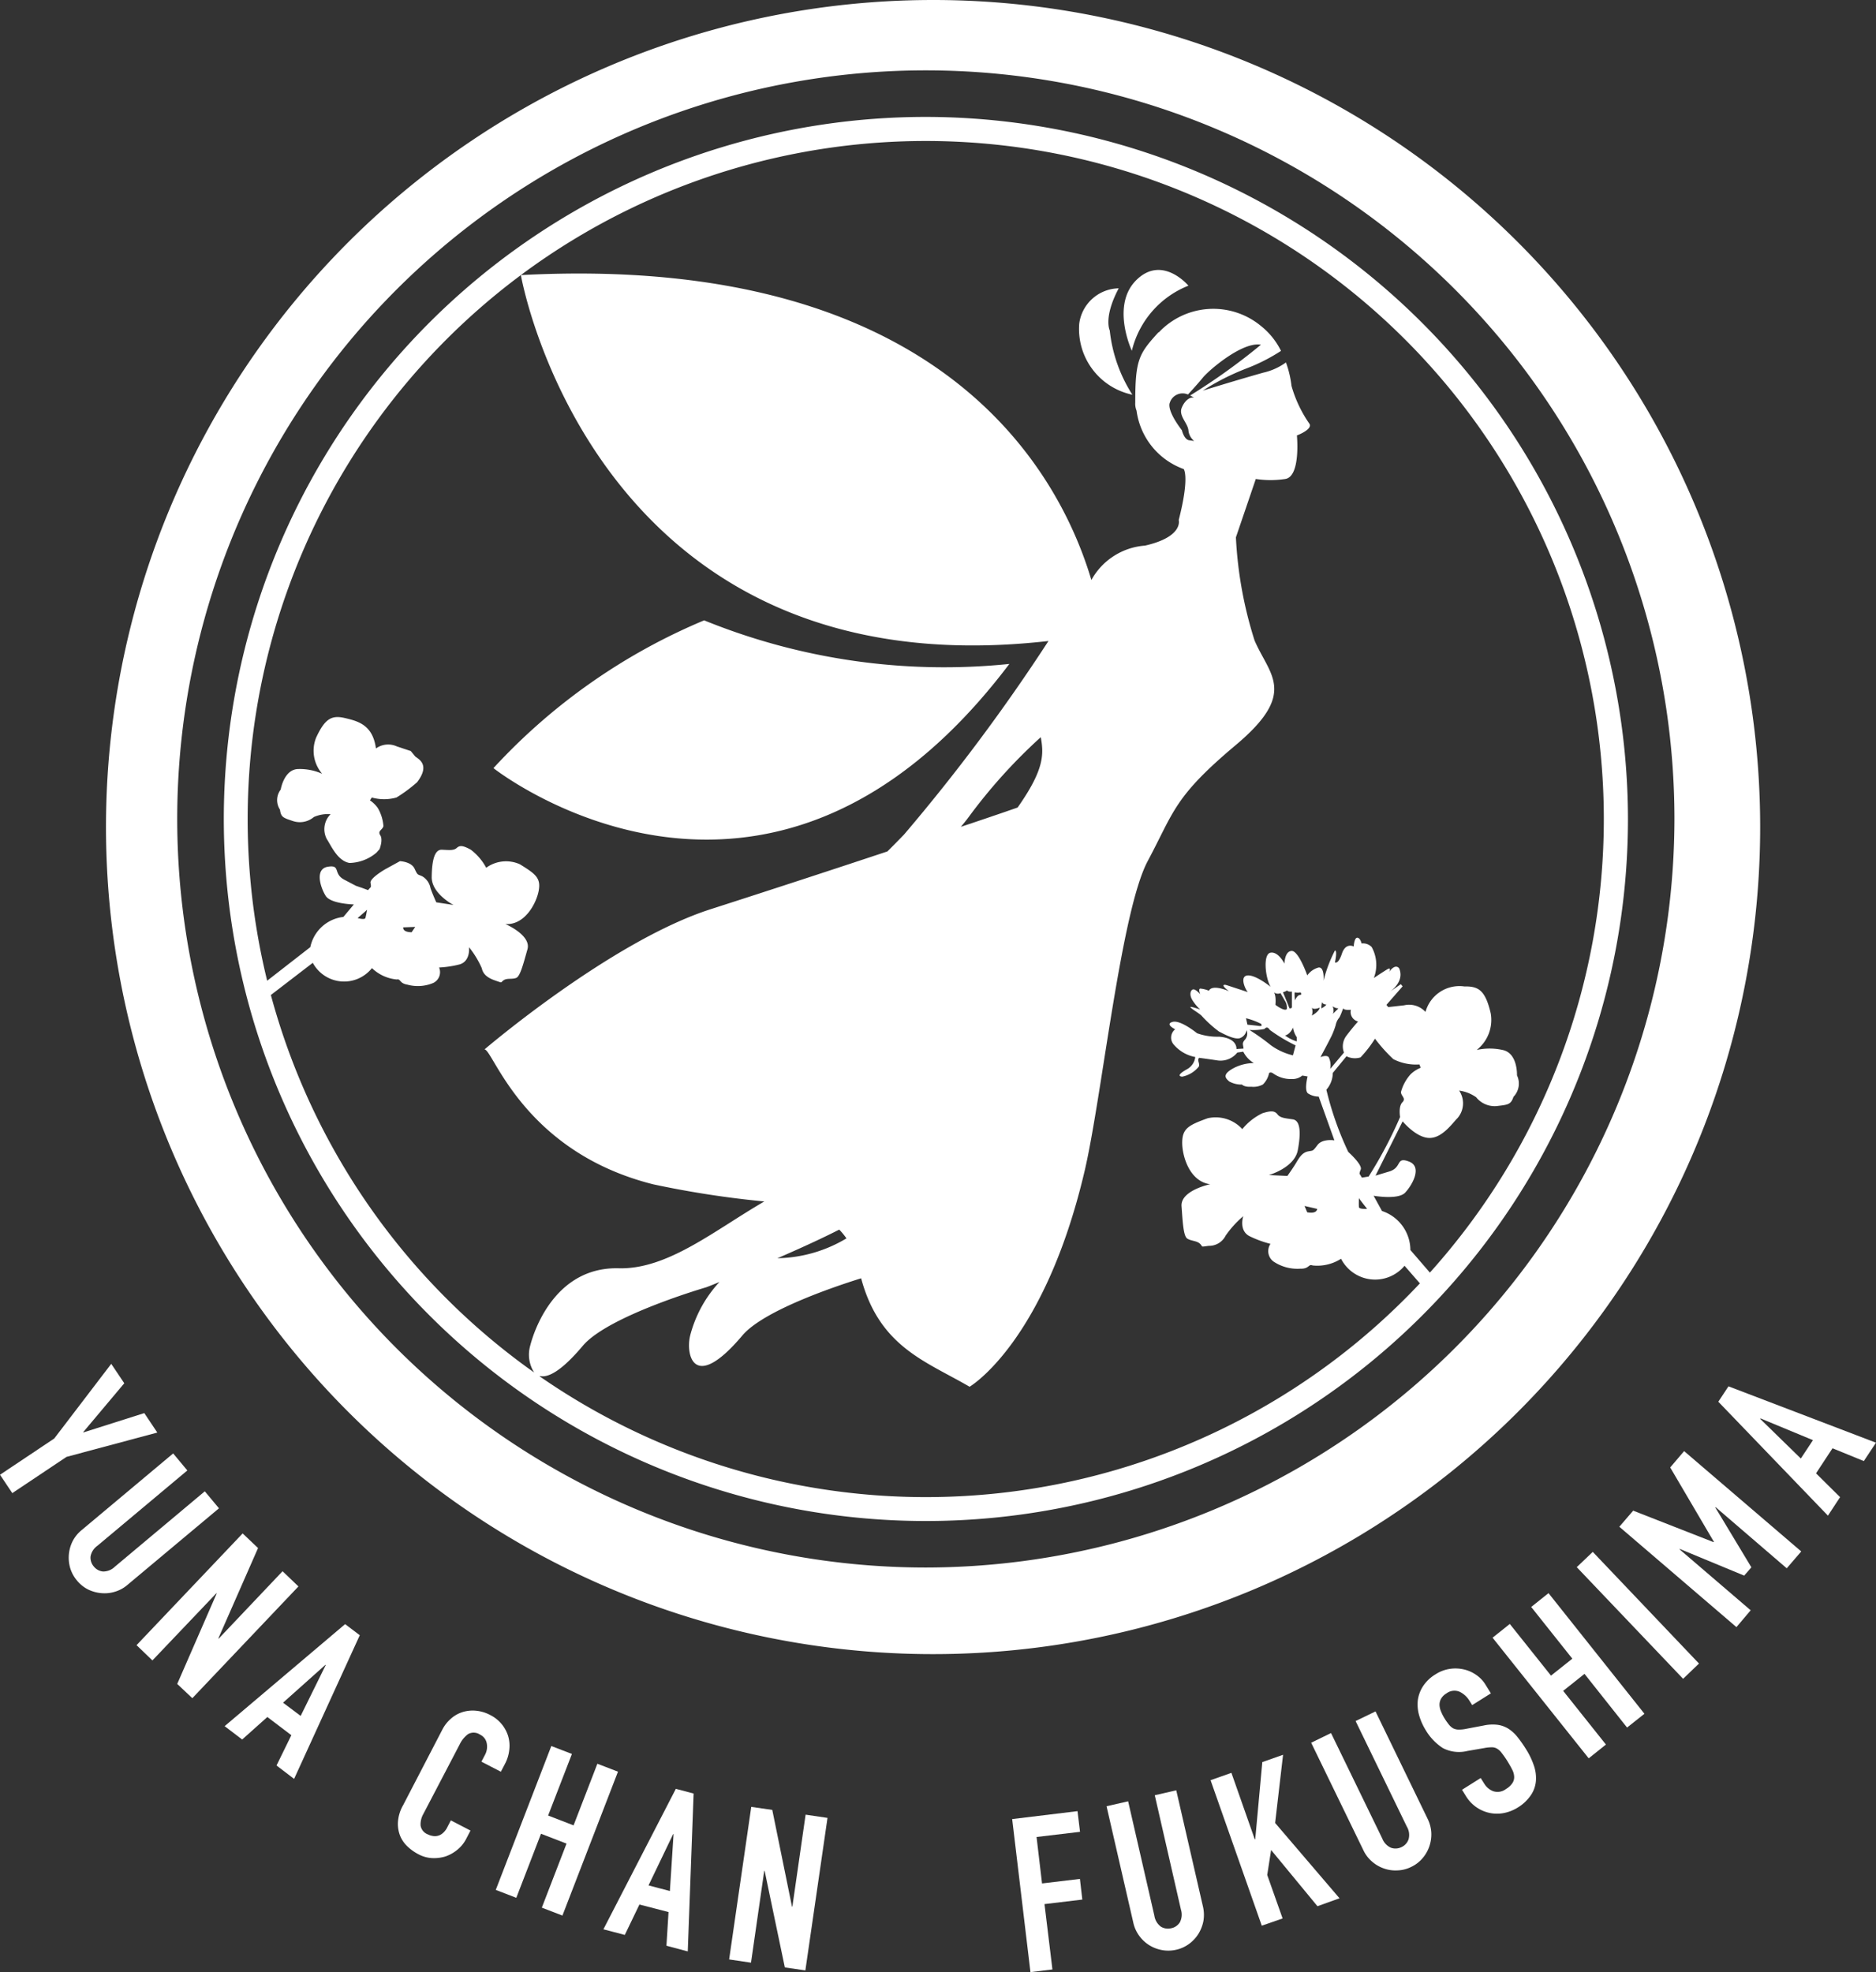 <svg id="レイヤー_1" data-name="レイヤー 1" xmlns="http://www.w3.org/2000/svg" width="70.92" height="74.557" viewBox="0 0 70.92 74.557"><rect x="0" y="0" width="70.92" height="74.557" fill="#333333" stroke="none"/><defs><style>.cls-1{fill:#fff;}</style></defs><title>top_body_2_2_logo</title><path class="cls-1" d="M35.273,0A31.267,31.267,0,1,0,66.541,31.267,31.267,31.267,0,0,0,35.273,0ZM35,59.26a28.3,28.3,0,1,1,28.3-28.3A28.332,28.332,0,0,1,35,59.26Z"/><path class="cls-1" d="M38.157,25.1a24.09,24.09,0,0,1-11.538-1.648,22.742,22.742,0,0,0-7.965,5.587S29,37.227,38.157,25.1Z"/><path class="cls-1" d="M42.964,10.582c-.983.962-.176,2.678-.176,2.678A3.541,3.541,0,0,1,44.927,10.8S43.944,9.622,42.964,10.582Z"/><path class="cls-1" d="M42.292,10.9A1.535,1.535,0,0,0,40.8,12.229a2.538,2.538,0,0,0,2.008,2.693,5.6,5.6,0,0,1-.855-2.428S41.705,12.007,42.292,10.9Z"/><path class="cls-1" d="M15.7,28.6l-.171-.207L15,28.217a.785.785,0,0,0-.788.079c-.119-.89-.672-1.032-1.168-1.149s-.755.006-1.093.739a1.333,1.333,0,0,0,.228,1.366,2.075,2.075,0,0,0-.894-.179c-.548,0-.673.776-.673.776a.656.656,0,0,0-.027.761c.033.291.14.313.493.431a.821.821,0,0,0,.788-.154,1.335,1.335,0,0,1,.633-.108.8.8,0,0,0-.143.945c.158.236.4.82.855.9a1.627,1.627,0,0,0,1.022-.391l.116-.132s.139-.35.027-.523.085-.2.119-.347a1.581,1.581,0,0,0-.21-.68,1.125,1.125,0,0,0-.3-.294l.07-.107a1.742,1.742,0,0,0,.933,0,5.553,5.553,0,0,0,.78-.578C16.275,28.907,15.824,28.7,15.7,28.6Z"/><path class="cls-1" d="M35,4.42A26.541,26.541,0,1,0,61.543,30.962,26.574,26.574,0,0,0,35,4.42ZM53.318,47.256a1.562,1.562,0,0,0-1.073-1.474l-.317-.577s.927.165,1.192-.117.664-.977.147-1.175-.247.233-.761.379L52,44.444l1.025-2.052s.5.61.995.628.877-.548,1.089-.761a.856.856,0,0,0,.052-1.029,1.45,1.45,0,0,1,.642.25.894.894,0,0,0,.8.332c.4-.049.514-.049.612-.347a.718.718,0,0,0,.133-.811s.034-.844-.544-.96a2.265,2.265,0,0,0-.98,0,1.441,1.441,0,0,0,.53-1.391c-.2-.844-.445-1.025-.992-1.01a1.33,1.33,0,0,0-1.473.963.836.836,0,0,0-.809-.25l-.6.067-.068-.084.612-.7-.067-.082-.4.276c.069-.051.538-.4.338-.872,0,0-.128-.215-.381.132,0,0,.1-.2-.067-.1s-.511.331-.511.331a1.385,1.385,0,0,0-.082-1.172.452.452,0,0,0-.381-.134s-.048-.217-.164-.217-.134.331-.134.331-.3-.163-.444.267-.265.331-.265.331.1-.447,0-.447a5.336,5.336,0,0,0-.432,1.143s.049-.517-.182-.5a.751.751,0,0,0-.432.3s-.329-.942-.594-.926-.268.48-.268.48-.231-.465-.526-.414-.2.946,0,1.289c0,0-.547-.446-.861-.429s-.112.5,0,.63c0,0-.7-.232-.809-.265s-.216,0,.1.232c0,0-.63-.284-.761-.018a1.1,1.1,0,0,0-.328-.082c-.085.017,0,.215,0,.215s-.168-.2-.268-.183-.167.216,0,.447a1.624,1.624,0,0,0,.268.314s-.42-.149-.368-.082.316.215.417.313a4.593,4.593,0,0,0,.66.6c.164.082.578.317.794.249a.392.392,0,0,0,.25-.3.35.35,0,0,1-.052.347c-.134.149-.079.182-.064.348l-.268.017s.052-.414-.66-.466a2.269,2.269,0,0,1-.828-.13s-.627-.515-.928-.429.1.279.1.279a.4.4,0,0,0-.034.6,1.393,1.393,0,0,0,.794.448.609.609,0,0,1-.313.462c-.3.167-.35.264-.183.281a1.076,1.076,0,0,0,.63-.381c.052-.116-.082-.249.015-.33,0,0,.25.03.709.1a.81.81,0,0,0,.731-.3L47,39.759a1.054,1.054,0,0,0,.4.43,1.668,1.668,0,0,0-.81.216c-.4.233-.25.366-.119.48a.956.956,0,0,0,.481.117s.085.1.347.081A.765.765,0,0,0,47.741,41a.839.839,0,0,0,.235-.432s.055-.065.173.025a1.151,1.151,0,0,0,.693.2.58.58,0,0,0,.39-.132l.2.034s-.134.518.012.639a.74.74,0,0,0,.408.122l.593,1.655s-.45-.076-.639.177-.164.2-.362.242-.31.2-.432.409-.344.517-.344.517l-.7-.033s.968-.274,1.093-.937.1-1.127-.189-1.169-.474-.055-.575-.185-.219-.158-.572-.046a2.221,2.221,0,0,0-.761.6,1.36,1.36,0,0,0-1.311-.41c-.7.255-.95.376-.961.894s.273,1.5,1.058,1.6c0,0-1.126.232-1.083.83s.07,1.125.213,1.222.362.079.487.2-.015.121.328.077a.7.7,0,0,0,.64-.388A3.814,3.814,0,0,1,47,45.978s-.189.562.265.769a4.051,4.051,0,0,0,.764.277.489.489,0,0,0,.109.664,1.618,1.618,0,0,0,1.025.274c.329.012.3-.187.454-.122a1.664,1.664,0,0,0,1.08-.253,1.446,1.446,0,0,0,2.4.265l.58.666A25.625,25.625,0,0,1,20.4,52.032l.012-.012c.307.073.815-.185,1.621-1.143.958-1.136,4.665-2.211,4.665-2.211.176-.067.337-.133.5-.2a4.715,4.715,0,0,0-1.107,2.023c-.176.718.128,2.184,1.972,0,.831-.988,3.757-1.935,4.491-2.163.7,2.6,2.44,3.131,4.1,4.1,0,0,2.827-1.655,4.354-8.179.654-2.817,1.366-9.8,2.383-11.7,1-1.876.985-2.414,3.331-4.385s1.272-2.632.706-3.947a15.3,15.3,0,0,1-.706-3.9l.752-2.207a3.716,3.716,0,0,0,1.113,0c.593-.09.441-1.646.441-1.646s.6-.224.475-.44a4.762,4.762,0,0,1-.679-1.432,3.861,3.861,0,0,0-.21-.888,2.339,2.339,0,0,1-.864.388c-1.062.3-2.282.678-2.282.678a9.128,9.128,0,0,1,1.659-.841,6.89,6.89,0,0,0,1.3-.662,2.757,2.757,0,0,0-.745-.931,2.828,2.828,0,0,0-3.873.23l-.016,0c-.742.813-.876,1.035-.876,2.651a.7.7,0,0,0,.049.309,2.729,2.729,0,0,0,1.783,2.209s.233.287-.189,1.928c0,0,.189.633-1.275.966a2.527,2.527,0,0,0-2.027,1.3C40.08,17.962,35.687,9.558,19.691,10.4c0,0,2.748,15.793,19.945,13.833a70.751,70.751,0,0,1-5.459,7.316c-.222.231-.428.438-.629.639-1.832.609-4.1,1.354-6.685,2.185-3.764,1.21-8.547,5.3-8.547,5.3.326,0,1.452,3.862,6.377,5.1a37.011,37.011,0,0,0,4.2.648c-1.892,1.1-3.657,2.573-5.5,2.526-2.33-.061-3.167,2.212-3.349,2.925a1.249,1.249,0,0,0,.149,1.015l0,0a25.671,25.671,0,0,1-9.953-14.271l1.585-1.217a1.344,1.344,0,0,0,2.236.2,1.555,1.555,0,0,0,.938.43c.155-.033.091.141.392.193a1.5,1.5,0,0,0,.989-.062.452.452,0,0,0,.219-.584,3.871,3.871,0,0,0,.749-.11c.45-.107.383-.657.383-.657a3.54,3.54,0,0,1,.481.79c.049.229.21.367.511.47s.183.079.316-.011.332-.025.481-.091.268-.544.42-1.079-.837-.956-.837-.956c.734.056,1.178-.787,1.263-1.265s-.124-.629-.712-.993a1.273,1.273,0,0,0-1.274.132,2.08,2.08,0,0,0-.585-.685c-.3-.164-.413-.168-.529-.064s-.289.078-.563.067-.375.4-.383,1.03.824,1.058.824,1.058l-.651-.1s-.146-.322-.219-.535a.652.652,0,0,0-.317-.452c-.173-.078-.164-.023-.286-.287s-.551-.282-.551-.282l-.559.307s-.59.339-.554.517-.006.171-.006.171l-.088.1-.228-.085-.229-.078-.441-.231c-.438-.23-.118-.574-.624-.489s-.271.794-.079,1.1,1.065.324,1.065.324l-.395.472a1.444,1.444,0,0,0-1.251,1.142l-1.631,1.27A25.651,25.651,0,0,1,19.5,10.543l.194-.146A25.636,25.636,0,0,1,54.055,48.11ZM51.484,44.52l-.076-.127s-.04,0,.033-.18-.471-.664-.471-.664a11.979,11.979,0,0,1-.828-2.352.981.981,0,0,0,.243-.635l.517-.63a.717.717,0,0,0,.53.043,4.438,4.438,0,0,0,.548-.708,5.957,5.957,0,0,0,.694.774,1.883,1.883,0,0,0,.985.2l.048.126a1.18,1.18,0,0,0-.38.245,1.64,1.64,0,0,0-.365.672c0,.157.207.233.052.39s-.085.554-.085.554a16.1,16.1,0,0,1-1.19,2.251Zm.2,1.18s-.3.022-.311-.064,0-.345,0-.345C51.383,45.325,51.682,45.7,51.682,45.7Zm-1.373-6.48a2.9,2.9,0,0,0,.183-.465.632.632,0,0,1,.137-.286c.064-.1.146-.375.155-.347.015.079.283.052.283.052a.368.368,0,0,0,.271.443s-.232.259-.451.553a.662.662,0,0,0-.082.622l-.52.618a.69.69,0,0,0-.058-.444c-.085-.1-.311,0-.311,0S50.242,39.363,50.309,39.22Zm-.326-1.342c0,.094.159.1.159.1a.584.584,0,0,1-.192.145A.922.922,0,0,1,49.983,37.878Zm.4.167a.368.368,0,0,0,.213.077l-.213.209C50.455,38.2,50.37,38.033,50.385,38.045Zm-.794.049c.067.1.3,0,.3,0-.024.155-.3.3-.3.3A.452.452,0,0,0,49.591,38.094Zm-1.786.8c.058-.055.113-.089.2.043a6.2,6.2,0,0,0,.973.584l-.1.376a2.332,2.332,0,0,1-.84-.386,8.208,8.208,0,0,0-.806-.574A2.193,2.193,0,0,0,47.805,38.9Zm-.648-.157-.054-.243a2.678,2.678,0,0,1,.571.212c.025.054.055.1-.1.078S47.157,38.738,47.157,38.738Zm1.424-.893a.459.459,0,0,1,.064.309c-.1.089-.429-.165-.429-.165.033-.362-.055-.473-.055-.473a.235.235,0,0,0,.246.03S48.48,37.668,48.581,37.845Zm-.085-.329c.17-.055.158-.08.158-.08.03.074.185.051.185.051s0,.525,0,.586-.091.049-.091.049S48.52,37.546,48.5,37.516Zm.085,1.631c.2-.045.3-.3.3-.3a.858.858,0,0,0,.143.368v.156A1.441,1.441,0,0,1,48.581,39.147Zm.374-1.324s-.037-.316,0-.307a.49.49,0,0,0,.216,0c.012.066.07.076-.039.1S48.955,37.823,48.955,37.823Zm.84,7.88c-.027.21-.378.128-.378.128l-.1-.239ZM29.388,47.568c1.041-.45,1.8-.809,2.338-1.083a2.4,2.4,0,0,1,.273.332,5.25,5.25,0,0,1-2.562.749Zm6.937-16.31c.11-.132.216-.261.3-.377a20.344,20.344,0,0,1,2.721-3.013c.11.633.152,1.2-.876,2.66C38.471,30.528,37.7,30.8,36.325,31.258Zm8.818-16.217c-.134-.054-.353.083-.471.381s.227.571.255.844a.59.59,0,0,0,.216.405l-.189-.027c-.192-.027-.274-.378-.274-.378-.6-.79-.459-1.034-.459-1.034a.507.507,0,0,1,.688-.318c.161-.172.416-.455.559-.633.219-.272,1.494-1.377,2.2-1.249a23.866,23.866,0,0,1-2.677,1.92A1.122,1.122,0,0,1,45.143,15.041ZM13.519,34.707s.34-.288.358-.316c0,0-.039.232-.064.314S13.519,34.707,13.519,34.707Zm1.724.351.454-.016-.135.2S15.225,35.255,15.243,35.058Z"/><path class="cls-1" d="M2.05,54.383,4.205,51.56l.493.734L3.146,54.141l.009.011,2.3-.73.492.736-3.432.919L.465,56.447,0,55.753Z"/><path class="cls-1" d="M4.819,59.916a1.286,1.286,0,0,1-.474.259,1.326,1.326,0,0,1-.517.053,1.427,1.427,0,0,1-.5-.139,1.306,1.306,0,0,1-.417-.336,1.324,1.324,0,0,1-.256-.469,1.4,1.4,0,0,1,.088-1.015,1.334,1.334,0,0,1,.341-.422l3.462-2.9.536.643-3.4,2.848a.632.632,0,0,0-.259.406.51.51,0,0,0,.125.379.5.5,0,0,0,.349.187.628.628,0,0,0,.445-.181l3.4-2.85.536.642Z"/><path class="cls-1" d="M9.173,57.971l.582.553-1.5,3.414.013.009L10.682,59.4l.6.575L7.271,64.2,6.7,63.661,8.19,60.244l-.011-.011L5.762,62.772l-.6-.577Z"/><path class="cls-1" d="M13.047,61.4l.554.42-2.483,5.431-.664-.507.56-1.145-.907-.688-.952.851-.663-.505Zm-.734,1.548-.012-.009L10.7,64.37l.666.5Z"/><path class="cls-1" d="M17.623,69.519a1.287,1.287,0,0,1-.329.407,1.432,1.432,0,0,1-.447.254,1.463,1.463,0,0,1-.512.065,1.227,1.227,0,0,1-.511-.142,1.839,1.839,0,0,1-.4-.279,1.177,1.177,0,0,1-.289-.4,1.222,1.222,0,0,1-.092-.524,1.459,1.459,0,0,1,.192-.647L16.716,65.4a1.392,1.392,0,0,1,.332-.427,1.2,1.2,0,0,1,.441-.249A1.318,1.318,0,0,1,18,64.674a1.423,1.423,0,0,1,.535.164,1.332,1.332,0,0,1,.672.785,1.284,1.284,0,0,1,.046.524,1.452,1.452,0,0,1-.167.543l-.152.29L18.2,66.6l.128-.246a.656.656,0,0,0,.074-.443.454.454,0,0,0-.254-.333.427.427,0,0,0-.452-.021,1.037,1.037,0,0,0-.317.388L16,68.584a.792.792,0,0,0-.1.43.427.427,0,0,0,.274.334.6.6,0,0,0,.167.056.468.468,0,0,0,.2,0,.444.444,0,0,0,.195-.1.693.693,0,0,0,.177-.232l.131-.253.742.385Z"/><path class="cls-1" d="M20.842,66.008l.779.3-.9,2.328.962.372.9-2.33.779.3-2.1,5.44-.779-.3.934-2.421-.965-.372-.934,2.422-.776-.3Z"/><path class="cls-1" d="M25.549,67.627l.672.177L26,73.772l-.806-.213.079-1.274L24.173,72l-.553,1.149-.809-.212Zm-.086,1.711-.015,0-.931,1.939.807.213Z"/><path class="cls-1" d="M28.4,68.309l.795.114.745,3.656.015,0,.5-3.476.828.122-.837,5.766-.776-.113-.763-3.649-.016,0-.5,3.469-.827-.122Z"/><path class="cls-1" d="M38.264,68.77l2.47-.3.095.782-1.643.195.207,1.756,1.432-.171.091.781-1.43.171.3,2.471-.831.1Z"/><path class="cls-1" d="M45.478,72.084a1.386,1.386,0,0,1,.015.543,1.459,1.459,0,0,1-.189.484,1.377,1.377,0,0,1-.353.378,1.3,1.3,0,0,1-.486.221,1.352,1.352,0,0,1-.533.013,1.391,1.391,0,0,1-.487-.186,1.362,1.362,0,0,1-.377-.353,1.315,1.315,0,0,1-.225-.5l-1.011-4.4.816-.186.992,4.326a.631.631,0,0,0,.243.411.509.509,0,0,0,.392.062.5.5,0,0,0,.329-.226.631.631,0,0,0,.04-.478l-.989-4.324.812-.187Z"/><path class="cls-1" d="M45.764,67.3l.788-.278.882,2.509.019,0,.267-2.915.785-.277-.3,2.578,2.434,2.847-.834.3-1.752-2.125-.147.944.582,1.644L47.7,72.8Z"/><path class="cls-1" d="M53.973,68.767a1.344,1.344,0,0,1,.136.523,1.394,1.394,0,0,1-.076.515,1.363,1.363,0,0,1-.259.449,1.266,1.266,0,0,1-.425.324,1.245,1.245,0,0,1-.517.132,1.309,1.309,0,0,1-.515-.073,1.324,1.324,0,0,1-.447-.259,1.288,1.288,0,0,1-.329-.431l-1.974-4.064.751-.365,1.939,3.991a.621.621,0,0,0,.331.346.513.513,0,0,0,.395-.026.5.5,0,0,0,.268-.3.613.613,0,0,0-.067-.474l-1.937-3.991L52,64.7Z"/><path class="cls-1" d="M56.361,64.017l-.706.444-.1-.158a.888.888,0,0,0-.378-.347.5.5,0,0,0-.5.066.55.55,0,0,0-.2.2.464.464,0,0,0-.058.234.681.681,0,0,0,.058.247,1.609,1.609,0,0,0,.127.252,2.323,2.323,0,0,0,.165.237.611.611,0,0,0,.161.145.487.487,0,0,0,.2.05,1.29,1.29,0,0,0,.286-.027l.675-.128a1.574,1.574,0,0,1,.515-.027,1.052,1.052,0,0,1,.405.141,1.413,1.413,0,0,1,.343.307,4.57,4.57,0,0,1,.328.463,2.853,2.853,0,0,1,.3.618,1.442,1.442,0,0,1,.082.585,1.118,1.118,0,0,1-.186.539,1.593,1.593,0,0,1-.5.475,1.551,1.551,0,0,1-.535.21,1.341,1.341,0,0,1-.536-.007,1.371,1.371,0,0,1-.486-.209,1.4,1.4,0,0,1-.387-.4l-.164-.265.706-.444.14.222a.677.677,0,0,0,.335.277.527.527,0,0,0,.483-.085.738.738,0,0,0,.246-.231.4.4,0,0,0,.061-.242.64.64,0,0,0-.082-.273c-.049-.1-.109-.2-.177-.313a3.425,3.425,0,0,0-.216-.307.576.576,0,0,0-.182-.164.385.385,0,0,0-.2-.046,1.556,1.556,0,0,0-.28.03l-.632.109a1.319,1.319,0,0,1-.926-.109,2.057,2.057,0,0,1-.645-.672,2.24,2.24,0,0,1-.255-.576,1.48,1.48,0,0,1-.046-.571,1.289,1.289,0,0,1,.2-.526,1.461,1.461,0,0,1,.466-.442,1.366,1.366,0,0,1,.541-.207,1.412,1.412,0,0,1,.536.021,1.321,1.321,0,0,1,.462.206,1.212,1.212,0,0,1,.341.351Z"/><path class="cls-1" d="M56.425,61.913l.651-.52,1.558,1.954.806-.641-1.555-1.955.655-.522,3.626,4.56-.657.521L59.9,63.28l-.806.643,1.616,2.029-.651.521Z"/><path class="cls-1" d="M59.607,59.246l.606-.577,4.015,4.221-.6.577Z"/><path class="cls-1" d="M61.217,57.719l.523-.609L64.779,58.3l.013-.012L63.14,55.477l.526-.618,4.428,3.793-.549.637-2.687-2.311-.011.014,1.362,2.261-.272.313-2.432-1.007-.013.012,2.69,2.306-.538.636Z"/><path class="cls-1" d="M64.959,52.992l.384-.582,5.577,2.131-.46.694-1.184-.483-.623.947.909.9-.459.7Zm1.595.631-.013.016,1.537,1.5.459-.694Z"/></svg>